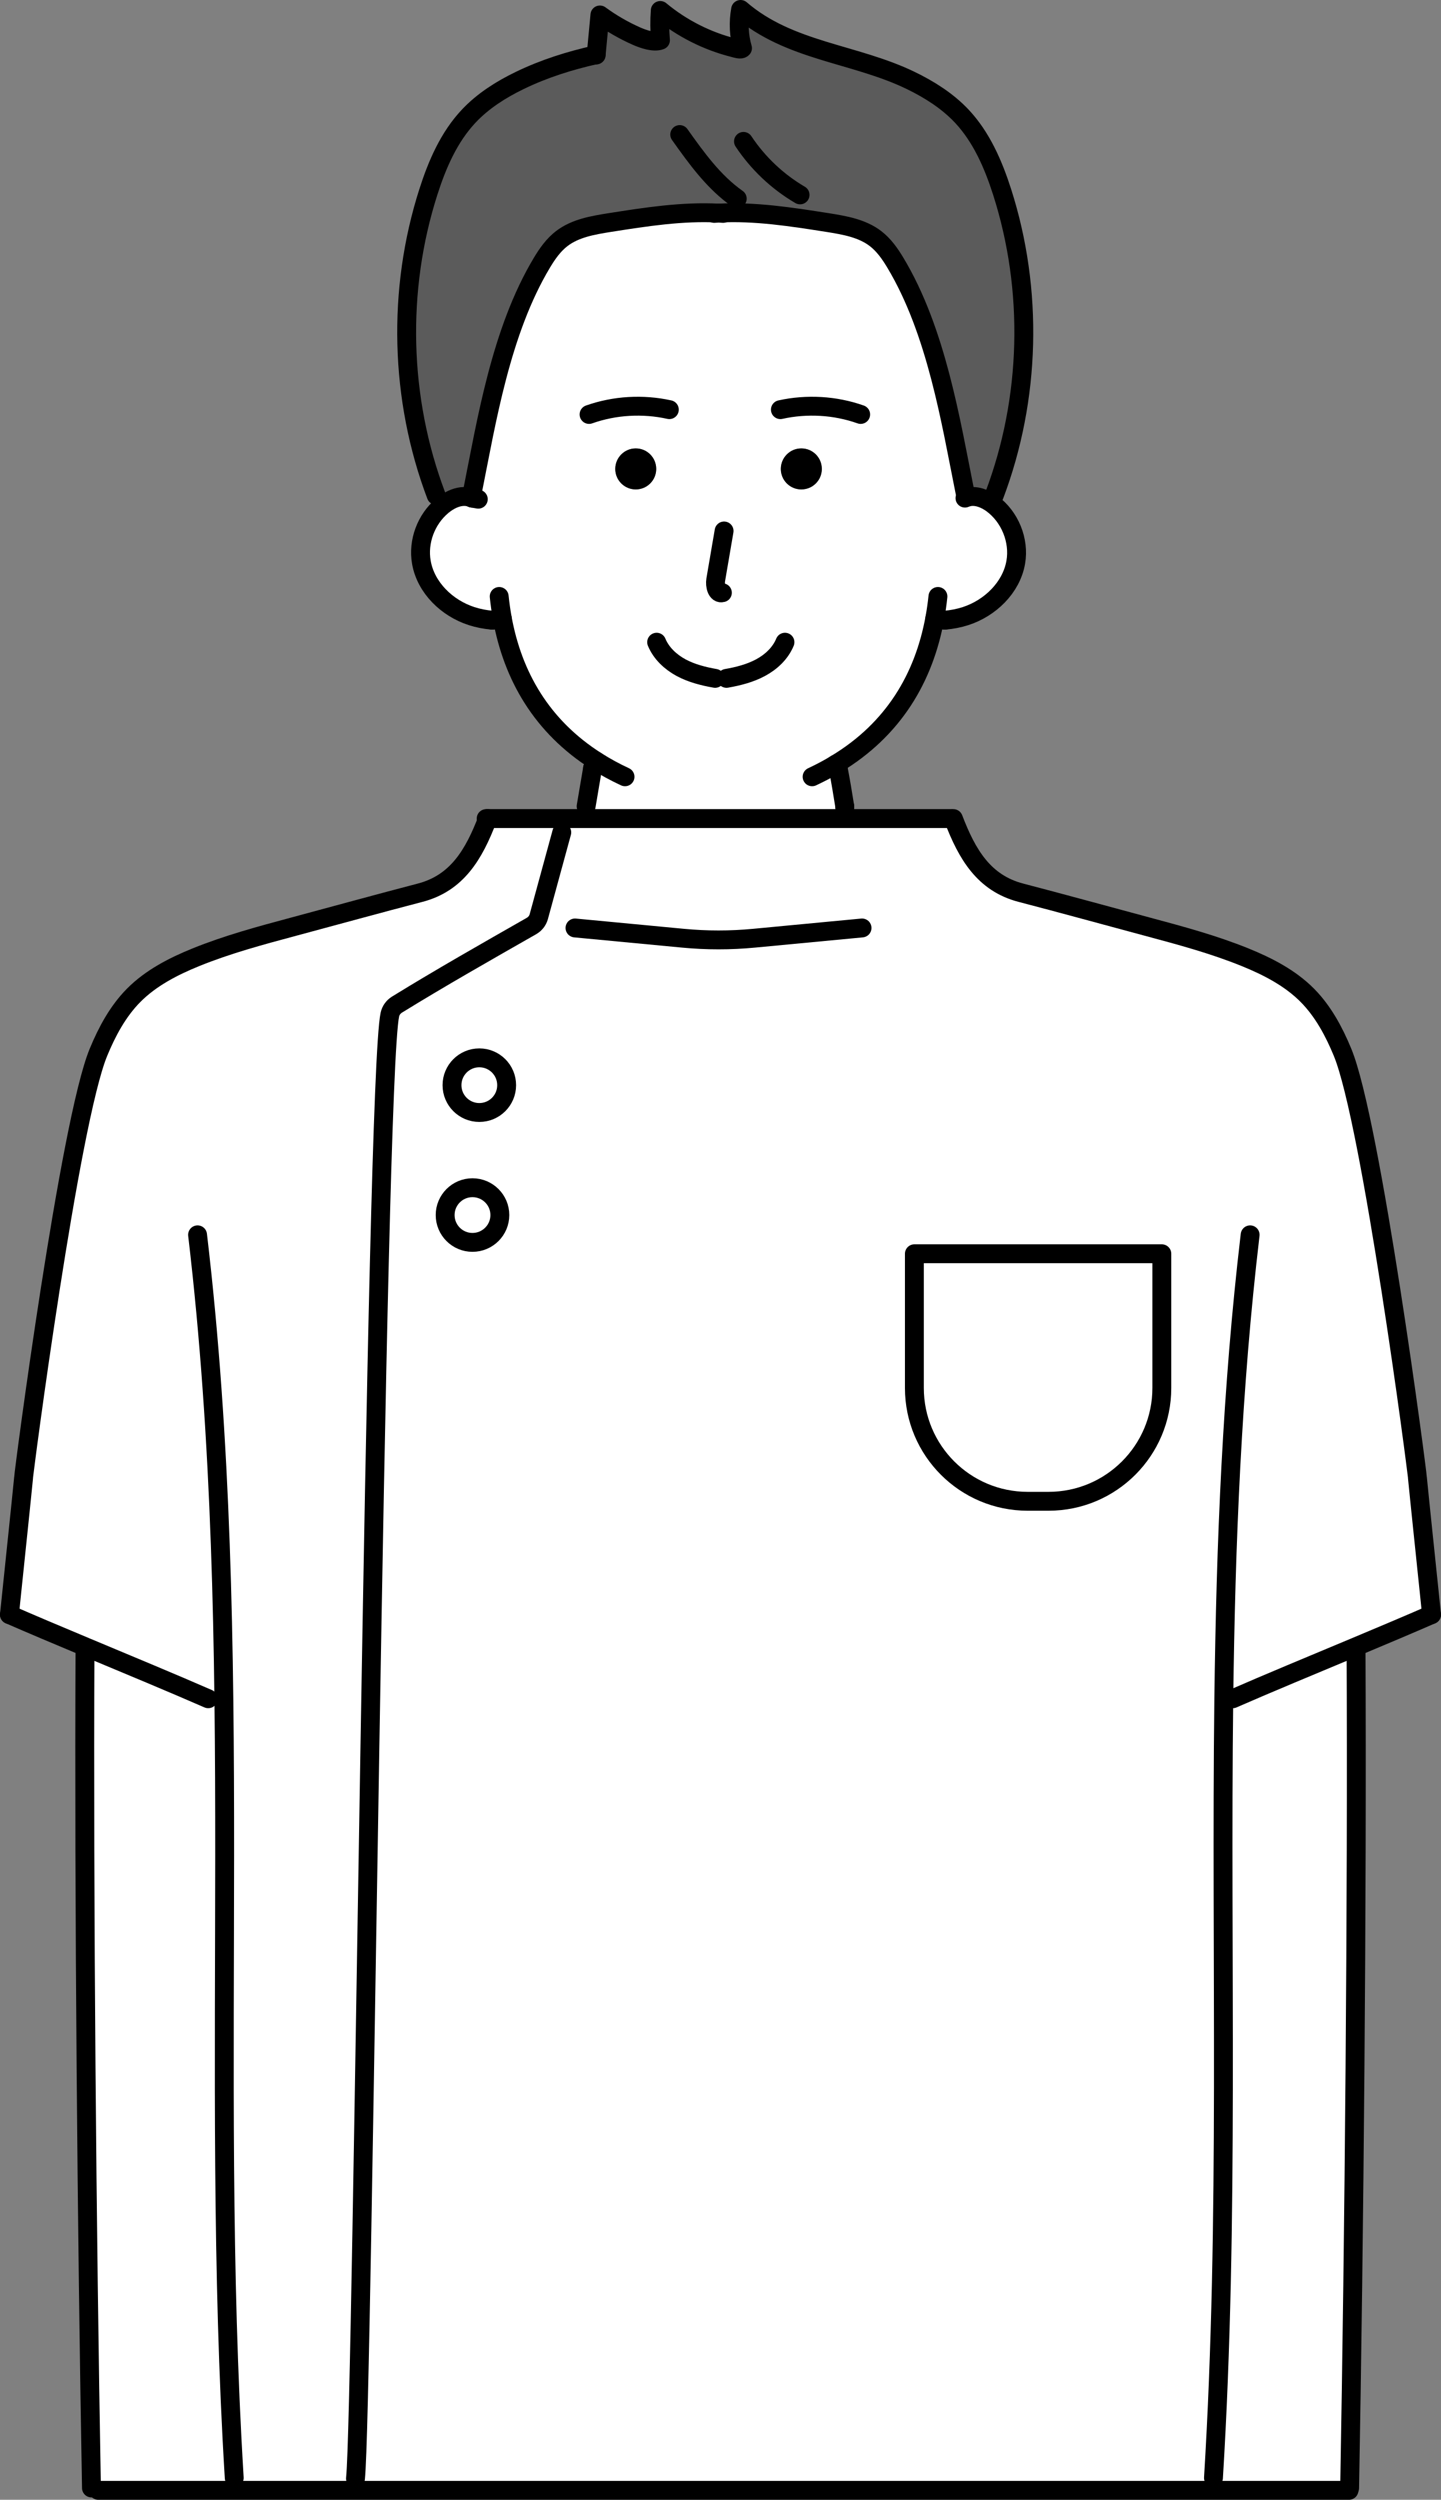 <?xml version="1.0" encoding="UTF-8"?>
<svg xmlns="http://www.w3.org/2000/svg" id="_レイヤー_2" data-name="レイヤー 2" viewBox="0 0 305.32 529.5">
  <rect x="0" y="0" width="305.32" height="529.5" fill="#808080" stroke="none"/>
  <defs>
    <style>
      .cls-1 {
        fill: none;
        stroke: #000;
        stroke-linecap: round;
        stroke-linejoin: round;
        stroke-width: 4px;
      }

      .cls-2 {
        fill: #5b5b5b;
      }

      .cls-3 {
        fill: #fff;
      }
    </style>
  </defs>
  <g id="_レイヤー_2-2" data-name="レイヤー 2">
    <g>
      <g>
        <path class="cls-3" d="M259.3,359.81c-.67,54.99,1.18,110.16-2.19,165.05v2.64H75.32v-2.5c1.55-14.35,4.18-295.99,7.29-310.1.19-.87.73-1.62,1.48-2.09,9.4-5.79,18.95-11.2,28.53-16.67.75-.43,1.31-1.14,1.54-1.98l4.87-17.84v-2.93h82.97c2.91,7.62,6.48,13.67,14.32,15.71,8.94,2.33,17.84,4.79,26.76,7.18,7.01,1.88,14.05,3.77,20.77,6.5,4.8,1.95,9.51,4.38,13.16,8.06,3.34,3.38,5.63,7.65,7.44,12.03,6.12,14.76,15.87,89.13,15.87,90.13,0,0,1,10,3,29-4.67,2.04-10.27,4.4-16.07,6.83-9.11,3.81-18.72,7.79-26.05,11l-1.9-.02ZM246.17,294v-28.43h-52.43v28.43c0,13.25,10.75,24,24,24h4.43c13.25,0,24-10.75,24-24ZM107.35,229.86c0-3.2-2.59-5.79-5.79-5.79s-5.79,2.59-5.79,5.79,2.59,5.79,5.79,5.79,5.79-2.59,5.79-5.79ZM105.91,257.37c0-3.2-2.6-5.79-5.8-5.79s-5.79,2.59-5.79,5.79,2.6,5.79,5.79,5.79,5.8-2.59,5.8-5.79Z"></path>
        <path class="cls-3" d="M287.32,349c.26,53.33-.39,124.67-1.36,178l-.14.5h-28.71v-2.64c3.37-54.89,1.52-110.06,2.19-165.05l1.9.02c7.33-3.21,16.94-7.19,26.05-11l.07.17Z"></path>
        <path class="cls-3" d="M246.17,265.57v28.43c0,13.25-10.75,24-24,24h-4.43c-13.25,0-24-10.75-24-24v-28.43h52.43Z"></path>
        <path class="cls-3" d="M198.07,130.95c-2.3,12.57-8.7,23.55-20.99,30.92l.51.84c.53,2.77.98,5.45,1.39,8.07v.3s.01,2.31.01,2.31h-54.8v-2.61c.46-2.69.91-5.37,1.37-8.07l.83-1.46c-11.63-7.37-17.74-18.08-19.97-30.3l-2.11.42c-1.49-.12-2.98-.41-4.4-.87-5.2-1.68-9.69-6.01-10.63-11.4-.77-4.37.99-9.08,4.4-11.94.19-.16.39-.31.59-.46.03-.02.05-.05.08-.06,1.16-.84,2.61-1.48,4.01-1.48l1.72-.9c2.98-14.85,6-34.08,14.77-48.66,1.13-1.88,2.42-3.71,4.16-5.05,2.87-2.21,6.61-2.84,10.19-3.41,7.64-1.2,15.36-2.41,23.07-2,7.71-.41,15.42.8,23.07,2,3.57.57,7.31,1.2,10.18,3.41,1.74,1.34,3.03,3.17,4.16,5.05,8.78,14.58,11.79,33.81,14.78,48.66l.41,1.1c.41-.13.83-.2,1.25-.2.53,0,1.06.09,1.59.25.87.26,1.71.71,2.43,1.23,3.83,2.78,5.89,7.82,5.08,12.46-.94,5.39-5.45,9.72-10.63,11.4-1.43.46-2.92.75-4.42.87l-2.1-.42ZM174.13,99.33c0-2.41-1.94-4.35-4.35-4.35s-4.34,1.94-4.34,4.35,1.94,4.34,4.34,4.34,4.35-1.96,4.35-4.34ZM139.04,99.33c0-2.41-1.94-4.35-4.34-4.35s-4.34,1.94-4.34,4.35,1.95,4.34,4.34,4.34,4.34-1.96,4.34-4.34Z"></path>
        <path class="cls-2" d="M126.32,11.59c.26-2.81.53-5.61.79-8.42,2.42,1.77,5.03,3.28,7.77,4.49,1.39.61,3.65,1.41,5.06.86-.18-2.09-.2-4.2-.04-6.3,4.52,3.76,9.89,6.48,15.59,7.91.51.13,1.49.48,1.83.08-.77-2.66-.9-5.49-.4-8.21,10.36,8.92,24.1,9.27,36.01,15.03,3.99,1.93,7.8,4.34,10.84,7.56,4.18,4.45,6.68,10.22,8.55,16.04,6.67,20.81,6.08,43.87-1.66,64.31l-2.95.47c-.53-.16-1.06-.25-1.59-.25-.42,0-.84.07-1.25.2l-.41-1.1c-2.99-14.85-6-34.08-14.78-48.66-1.13-1.88-2.42-3.71-4.16-5.05-2.87-2.21-6.61-2.84-10.18-3.41-7.65-1.2-15.36-2.41-23.07-2-7.71-.41-15.43.8-23.07,2-3.58.57-7.32,1.2-10.19,3.41-1.74,1.34-3.03,3.17-4.16,5.05-8.77,14.58-11.79,33.81-14.77,48.66l-1.72.9c-1.4,0-2.85.64-4.01,1.48-.03.01-.05.04-.08.06-.2.15-.4.3-.59.46l-1.26-2.22c-7.73-20.44-8.32-43.5-1.65-64.31,1.86-5.82,4.36-11.59,8.55-16.04,3.03-3.22,6.84-5.63,10.83-7.56,5.15-2.49,10.58-4.2,16.15-5.44h.02Z"></path>
        <path d="M169.78,94.98c2.41,0,4.35,1.94,4.35,4.35s-1.94,4.34-4.35,4.34-4.34-1.96-4.34-4.34,1.94-4.35,4.34-4.35Z"></path>
        <path d="M134.7,94.98c2.4,0,4.34,1.94,4.34,4.35s-1.94,4.34-4.34,4.34-4.34-1.96-4.34-4.34,1.95-4.35,4.34-4.35Z"></path>
        <path class="cls-3" d="M18.08,348.83c-5.81-2.43-11.41-4.79-16.08-6.83,2-19,3-29,3-29,0-1,9.75-75.37,15.87-90.13,1.81-4.38,4.1-8.65,7.44-12.03,3.65-3.68,8.36-6.11,13.16-8.06,6.72-2.73,13.76-4.62,20.77-6.5,8.92-2.39,17.82-4.85,26.76-7.18,7.84-2.04,11.41-8.09,14.32-15.71h15.71v2.93l-4.87,17.84c-.23.84-.79,1.55-1.54,1.98-9.58,5.47-19.13,10.88-28.53,16.67-.75.47-1.29,1.22-1.48,2.09-3.11,14.11-5.74,295.75-7.29,310.1v2.5H20.82l-1.44-.5c-.98-53.33-1.62-124.67-1.37-178l.07-.17Z"></path>
        <circle class="cls-3" cx="101.56" cy="229.86" r="5.79"></circle>
        <path class="cls-3" d="M100.11,251.58c3.2,0,5.8,2.59,5.8,5.79s-2.6,5.79-5.8,5.79-5.79-2.59-5.79-5.79,2.6-5.79,5.79-5.79Z"></path>
      </g>
      <g>
        <path class="cls-1" d="M287.32,349c.26,53.33-.39,124.67-1.36,178"></path>
        <path class="cls-1" d="M18.01,349c-.25,53.33.39,124.67,1.37,178"></path>
        <line class="cls-1" x1="100.02" y1="105.51" x2="101.34" y2="105.74"></line>
        <line class="cls-1" x1="106.42" y1="130.95" x2="104.31" y2="131.37"></line>
        <line class="cls-1" x1="125.56" y1="162.71" x2="126.39" y2="161.25"></line>
        <line class="cls-1" x1="178.98" y1="170.78" x2="178.99" y2="171.08"></line>
        <line class="cls-1" x1="177.08" y1="161.87" x2="177.59" y2="162.71"></line>
        <line class="cls-1" x1="200.17" y1="131.37" x2="198.07" y2="130.95"></line>
        <path class="cls-1" d="M125.56,162.71c-.46,2.7-.91,5.38-1.37,8.07"></path>
        <path class="cls-1" d="M177.59,162.71c.53,2.77.98,5.45,1.39,8.07"></path>
        <path class="cls-1" d="M100.02,105.51c-.53-.24-1.09-.35-1.66-.35-1.4,0-2.85.64-4.01,1.48-.03.01-.05.04-.08.06-.2.15-.4.3-.59.46-3.41,2.86-5.17,7.57-4.4,11.94.94,5.39,5.43,9.72,10.63,11.4,1.42.46,2.91.75,4.4.87"></path>
        <path class="cls-1" d="M139.13,136.03c.97,2.35,2.94,4.18,5.17,5.39,2.23,1.2,4.73,1.83,7.22,2.27"></path>
        <path class="cls-1" d="M166.32,136.03c-.97,2.35-2.92,4.18-5.17,5.39-2.23,1.2-4.72,1.83-7.22,2.27"></path>
        <path class="cls-1" d="M153.42,112.47c-.59,3.45-1.19,6.89-1.77,10.34-.21,1.22.22,3.07,1.41,2.74"></path>
        <path class="cls-1" d="M105.77,126.34c.16,1.57.38,3.1.65,4.61,2.23,12.22,8.34,22.93,19.97,30.3,1.87,1.19,3.88,2.29,6.04,3.29"></path>
        <path class="cls-1" d="M204.46,105.51c.14-.06.27-.11.41-.15.41-.13.83-.2,1.25-.2.53,0,1.06.09,1.59.25.87.26,1.71.71,2.43,1.23,3.83,2.78,5.89,7.82,5.08,12.46-.94,5.39-5.45,9.72-10.63,11.4-1.43.46-2.92.75-4.42.87"></path>
        <path class="cls-1" d="M198.73,126.34c-.16,1.57-.38,3.1-.66,4.61-2.3,12.57-8.7,23.55-20.99,30.92-1.56.96-3.24,1.84-5.01,2.67"></path>
        <path class="cls-1" d="M165.35,86.77c5.62-1.24,11.58-.9,17.01,1.02"></path>
        <path class="cls-1" d="M141.82,86.77c-5.61-1.24-11.58-.9-17.01,1.02"></path>
        <path class="cls-1" d="M151.32,45.2c.32-.02.63-.04.95-.06,7.71-.41,15.42.8,23.07,2,3.57.57,7.31,1.2,10.18,3.41,1.74,1.34,3.03,3.17,4.16,5.05,8.78,14.58,11.79,33.81,14.78,48.66"></path>
        <path class="cls-1" d="M210.66,104.94c7.74-20.44,8.33-43.5,1.66-64.31-1.87-5.82-4.37-11.59-8.55-16.04-3.04-3.22-6.85-5.63-10.84-7.56-11.91-5.76-25.65-6.11-36.01-15.03-.5,2.72-.37,5.55.4,8.21-.34.4-1.32.05-1.83-.08-5.7-1.43-11.07-4.15-15.59-7.91-.16,2.1-.14,4.21.04,6.3-1.41.55-3.67-.25-5.06-.86-2.74-1.21-5.35-2.72-7.77-4.49-.26,2.81-.53,5.61-.79,8.42,0,.02,0,.04,0,.06"></path>
        <path class="cls-1" d="M153.22,45.2c-.32-.02-.63-.04-.95-.06-7.71-.41-15.43.8-23.07,2-3.58.57-7.32,1.2-10.19,3.41-1.74,1.34-3.03,3.17-4.16,5.05-8.77,14.58-11.79,33.81-14.77,48.66"></path>
        <path class="cls-1" d="M126.3,11.59c-5.57,1.24-11,2.95-16.15,5.44-3.99,1.93-7.8,4.34-10.83,7.56-4.19,4.45-6.69,10.22-8.55,16.04-6.67,20.81-6.08,43.87,1.65,64.31"></path>
        <path class="cls-1" d="M169.52,41.28c-4.79-2.8-8.92-6.71-11.99-11.33"></path>
        <path class="cls-1" d="M156.21,42.08c-5.01-3.52-8.65-8.6-12.19-13.58"></path>
        <polyline class="cls-1" points="103.01 173.39 103.32 173.39 119.03 173.39 124.19 173.39 178.99 173.39 201.47 173.39"></polyline>
        <path class="cls-1" d="M202,173.39c2.91,7.62,6.48,13.67,14.32,15.71,8.94,2.33,17.84,4.79,26.76,7.18,7.01,1.88,14.05,3.77,20.77,6.5,4.8,1.95,9.51,4.38,13.16,8.06,3.34,3.38,5.63,7.65,7.44,12.03,6.12,14.76,15.87,89.13,15.87,90.13,0,0,1,10,3,29"></path>
        <path class="cls-1" d="M75.32,525c1.55-14.35,4.18-295.99,7.29-310.1.19-.87.73-1.62,1.48-2.09,9.4-5.79,18.95-11.2,28.53-16.67.75-.43,1.31-1.14,1.54-1.98l4.87-17.84"></path>
        <circle class="cls-1" cx="101.56" cy="229.86" r="5.79"></circle>
        <path class="cls-1" d="M105.91,257.37c0,3.2-2.6,5.79-5.8,5.79s-5.79-2.59-5.79-5.79,2.6-5.79,5.79-5.79,5.8,2.59,5.8,5.79Z"></path>
        <path class="cls-1" d="M121.83,196.56l22.87,2.17c5.01.48,10.06.48,15.08,0l22.87-2.17"></path>
        <path class="cls-1" d="M222.17,318h-4.43c-13.25,0-24-10.75-24-24v-28.43h52.43v28.43c0,13.25-10.75,24-24,24Z"></path>
        <path class="cls-1" d="M41.86,261.56c10.33,87.24,2.39,175.62,7.77,263.3"></path>
        <path class="cls-1" d="M264.88,261.56c-3.86,32.63-5.17,65.41-5.58,98.25-.67,54.99,1.18,110.16-2.19,165.05"></path>
        <polyline class="cls-1" points="20.82 527.5 75.32 527.5 257.11 527.5 285.82 527.5"></polyline>
        <path class="cls-1" d="M261.2,359.83c7.33-3.21,16.94-7.19,26.05-11,5.8-2.43,11.4-4.79,16.07-6.83"></path>
        <path class="cls-1" d="M103.32,173.39c-2.91,7.62-6.48,13.67-14.32,15.71-8.94,2.33-17.84,4.79-26.76,7.18-7.01,1.88-14.05,3.77-20.77,6.5-4.8,1.95-9.51,4.38-13.16,8.06-3.34,3.38-5.63,7.65-7.44,12.03-6.12,14.76-15.87,89.13-15.87,90.13,0,0-1,10-3,29"></path>
        <path class="cls-1" d="M44.12,359.83c-7.33-3.21-16.94-7.19-26.04-11-5.81-2.43-11.41-4.79-16.08-6.83"></path>
      </g>
    </g>
  </g>
</svg>
